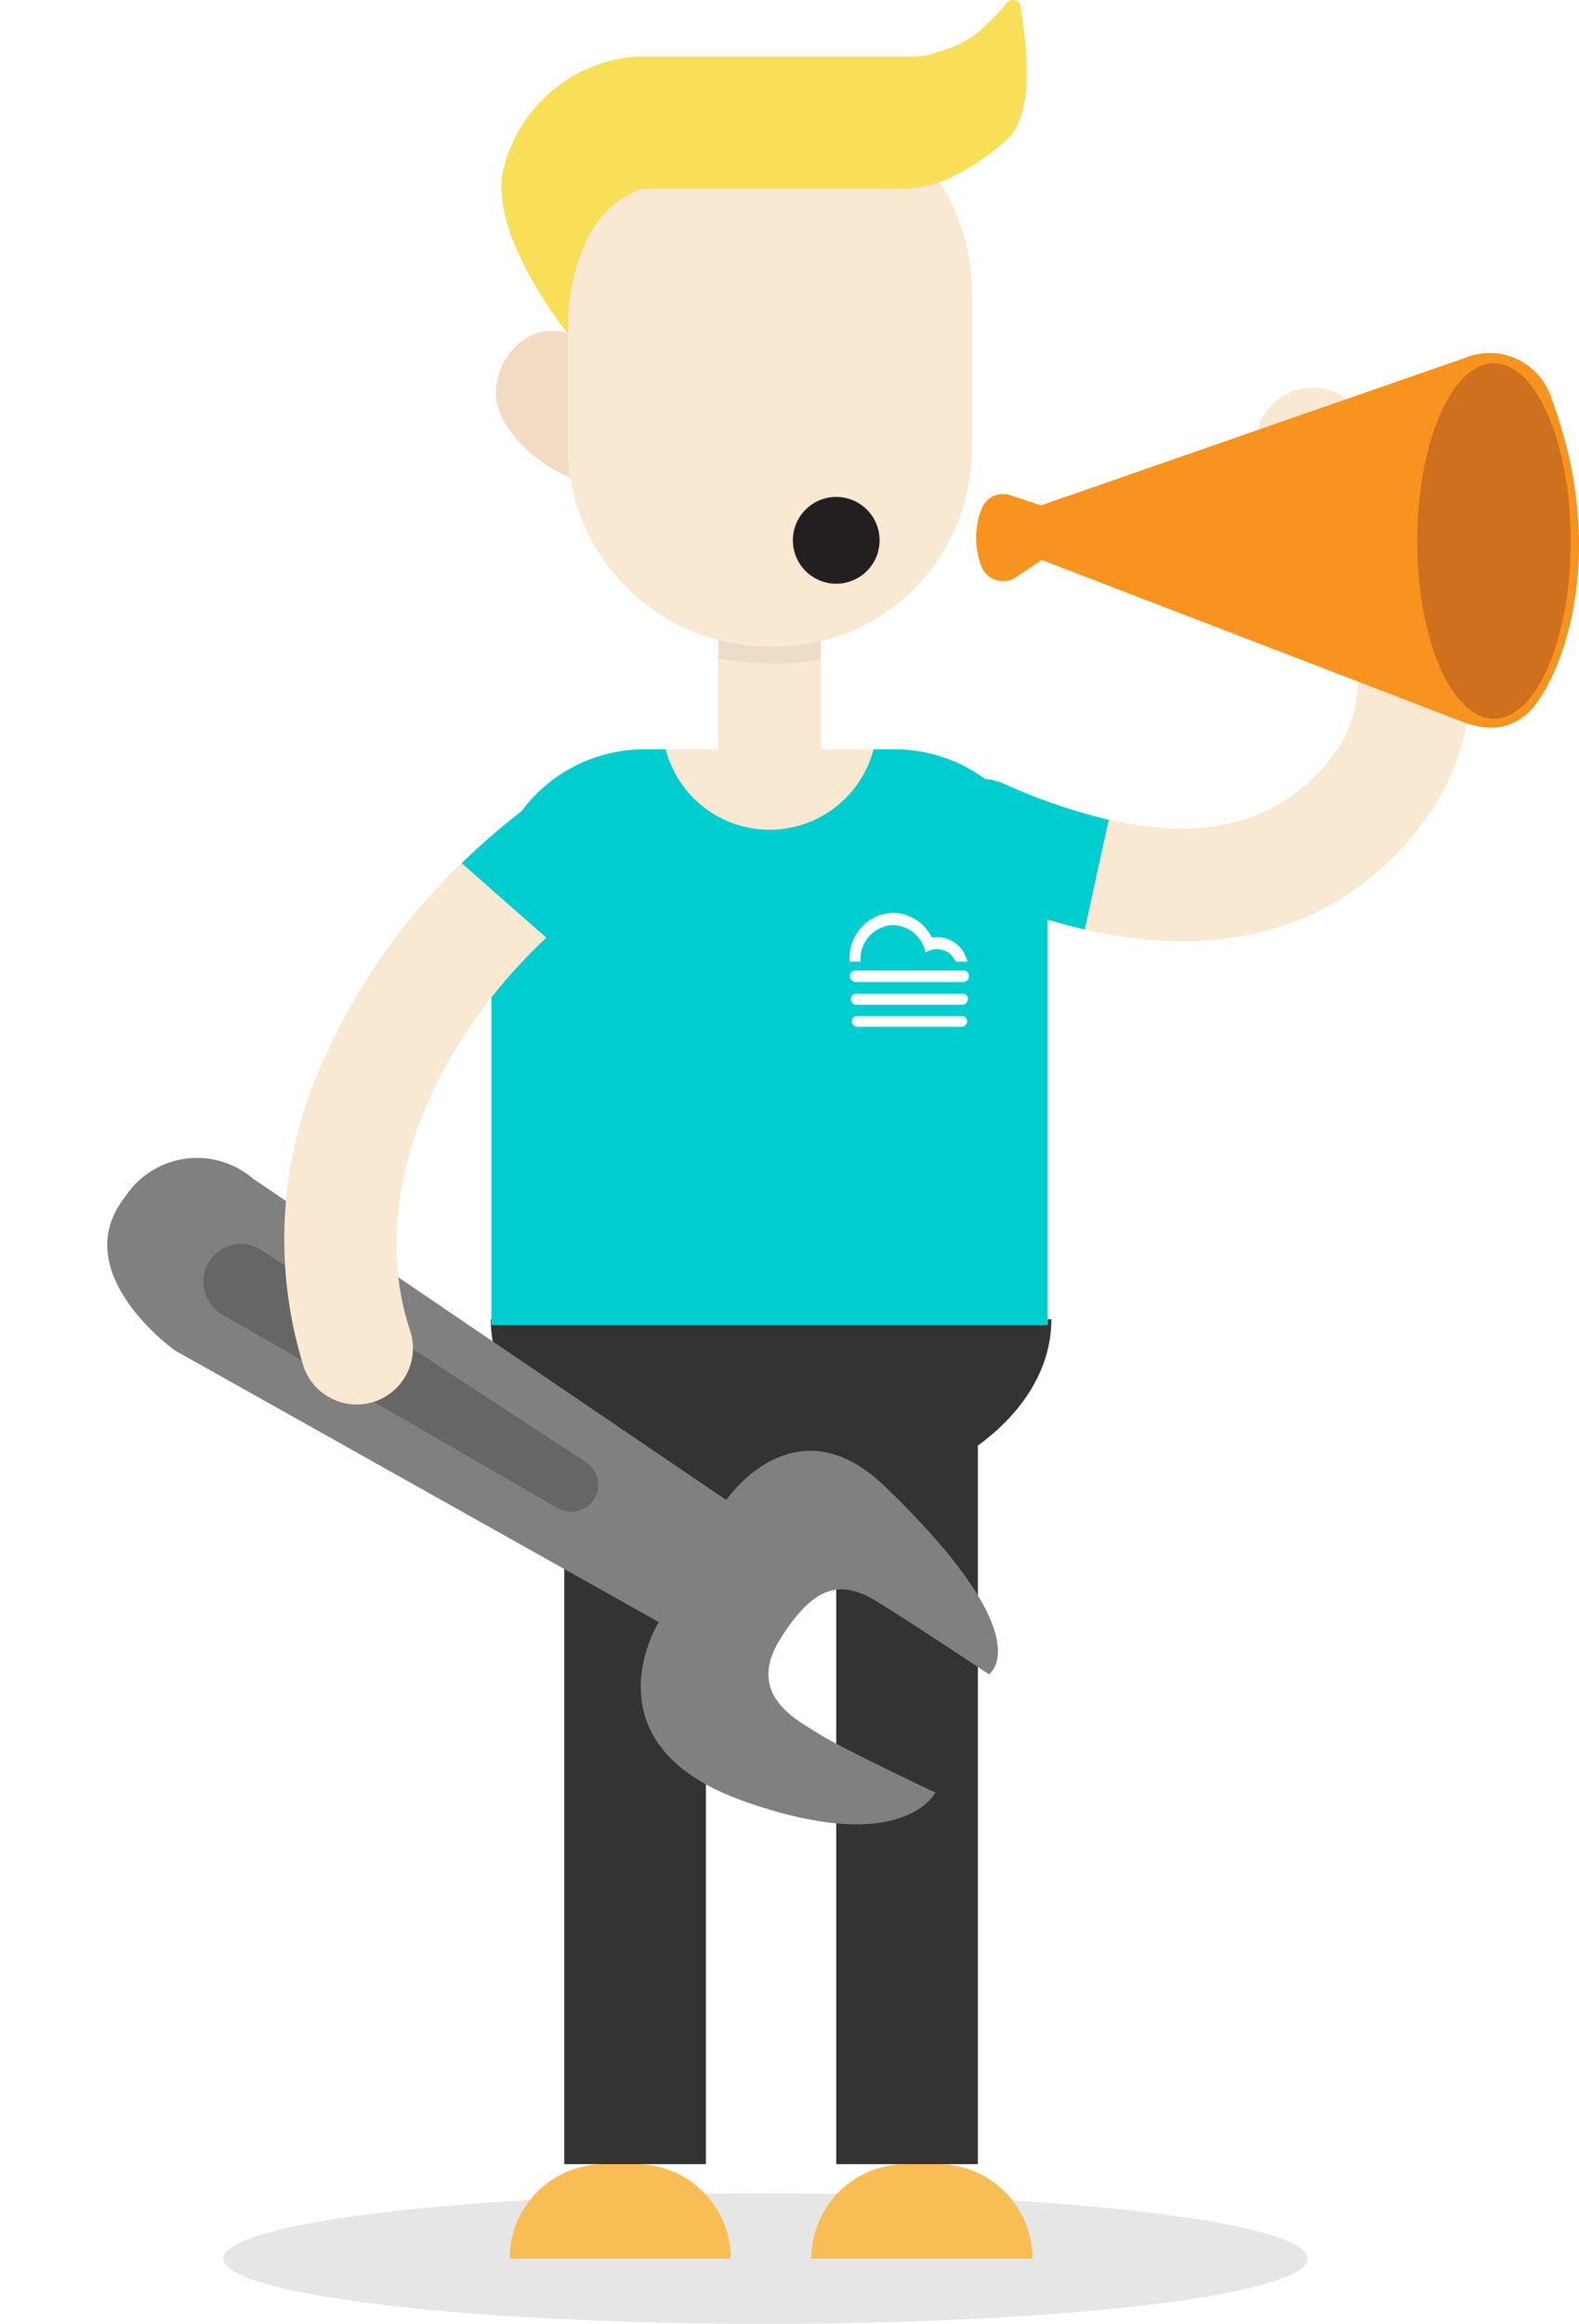<svg xmlns="http://www.w3.org/2000/svg" width="79.457" height="116.861" viewBox="0 0 79.457 116.861">
  <g id="Group_2936" data-name="Group 2936" transform="translate(884.114 -596.357)">
    <g id="Group_2636" data-name="Group 2636" transform="translate(-872.872 596.357)">
      <ellipse id="Ellipse_361" data-name="Ellipse 361" cx="27.281" cy="3.281" rx="27.281" ry="3.281" transform="translate(0 110.298)" opacity="0.1"/>
      <path id="Path_3374" data-name="Path 3374" d="M-819.841,797.724c7.79,0,14.106-4.213,14.106-9.409h-28.212C-833.947,793.512-827.632,797.724-819.841,797.724Z" transform="translate(847.4 -721.972)" fill="#333"/>
      <path id="Rectangle_1623" data-name="Rectangle 1623" d="M4.752,0H6.377a4.752,4.752,0,0,1,4.752,4.752v0a0,0,0,0,1,0,0H0a0,0,0,0,1,0,0v0A4.752,4.752,0,0,1,4.752,0Z" transform="translate(14.404 108.827)" fill="#f9bd55"/>
      <path id="Rectangle_1624" data-name="Rectangle 1624" d="M4.752,0H6.377a4.752,4.752,0,0,1,4.752,4.752v0a0,0,0,0,1,0,0H0a0,0,0,0,1,0,0v0A4.752,4.752,0,0,1,4.752,0Z" transform="translate(29.585 108.827)" fill="#f9bd55"/>
      <g id="Group_2633" data-name="Group 2633" transform="translate(17.152 72.468)">
        <path id="Path_3375" data-name="Path 3375" d="M-823.245,806.039V842.4h7.128V806.039Z" transform="translate(823.245 -806.039)" fill="#333"/>
        <path id="Path_3376" data-name="Path 3376" d="M-783.645,806.039V842.4h7.128V806.039Z" transform="translate(797.331 -806.039)" fill="#333"/>
      </g>
      <g id="Group_2634" data-name="Group 2634" transform="translate(35.292 19.492)">
        <path id="Path_3377" data-name="Path 3377" d="M-766.77,709.931a2.834,2.834,0,0,0-3.673,1.278h0a2.833,2.833,0,0,0,1.379,3.891,34.817,34.817,0,0,0,6.362,2.16l1.206-5.519A28.941,28.941,0,0,1-766.77,709.931Z" transform="translate(770.759 -690.009)" fill="#00cdd0"/>
        <path id="Path_3378" data-name="Path 3378" d="M-733.749,653.872a2.824,2.824,0,0,0-4.071-.45h0a2.824,2.824,0,0,0-.44,3.859c7.147,9.46,4,13.175,2.912,14.453-2.477,2.919-6.125,3.836-10.89,2.753l-1.206,5.519c8.427,1.907,13.484-1.164,16.41-4.613C-726.287,669.8-727.2,662.565-733.749,653.872Z" transform="translate(755.502 -652.756)" fill="#f9e8d2"/>
      </g>
      <path id="Path_3379" data-name="Path 3379" d="M-829.238,644.776c-1.985-1.025-3.965.825-3.965,2.859s3.029,4.506,5.063,4.506Z" transform="translate(846.913 -627.851)" fill="#f2dbc2"/>
      <rect id="Rectangle_1625" data-name="Rectangle 1625" width="5.169" height="13.414" transform="translate(24.9 27.313)" fill="#f9e8d2"/>
      <path id="Path_3380" data-name="Path 3380" d="M-795.657,677.839h-5.169v4.943a12.809,12.809,0,0,0,2.584.265h.279a12.485,12.485,0,0,0,2.3-.214Z" transform="translate(825.726 -649.678)" opacity="0.05"/>
      <path id="Rectangle_1626" data-name="Rectangle 1626" d="M10.174,0h0A10.174,10.174,0,0,1,20.349,10.174v7.92a9.926,9.926,0,0,1-9.926,9.926h-.249A10.174,10.174,0,0,1,0,17.846V10.174A10.174,10.174,0,0,1,10.174,0Z" transform="translate(17.31 4.499)" fill="#f9e8d2"/>
      <circle id="Ellipse_362" data-name="Ellipse 362" cx="2.182" cy="2.182" r="2.182" transform="translate(28.656 24.989)" fill="#231f20" style="mix-blend-mode: overlay;isolation: isolate"/>
      <path id="Path_3381" data-name="Path 3381" d="M-829.012,613.17s-3.844-4.693-3.324-8.079a7.458,7.458,0,0,1,6.742-5.893h13.943a3.086,3.086,0,0,0,1.181-.216,5.689,5.689,0,0,0,1.9-.868,11.864,11.864,0,0,0,1.613-1.611.4.4,0,0,1,.711.206c.236,1.721.792,5.3-.721,6.684a11.619,11.619,0,0,1-2.771,1.87,5.806,5.806,0,0,1-2.533.582h-13.036a4.9,4.9,0,0,0-2.851,2.734A9.922,9.922,0,0,0-829.012,613.17Z" transform="translate(846.377 -596.357)" fill="#f9de58"/>
      <path id="Rectangle_1627" data-name="Rectangle 1627" d="M9,0h9.987a9,9,0,0,1,9,9V28.946a0,0,0,0,1,0,0H0a0,0,0,0,1,0,0V9A9,9,0,0,1,9,0Z" transform="translate(13.491 37.68)" fill="#f9e8d2"/>
      <path id="Path_3382" data-name="Path 3382" d="M-813.545,705.381h-1.067a5.41,5.41,0,0,1-5.232,4.046,5.41,5.41,0,0,1-5.232-4.046h-1.067a7.7,7.7,0,0,0-7.7,7.695v21.251h27.987V713.076A7.7,7.7,0,0,0-813.545,705.381Z" transform="translate(847.329 -667.701)" fill="#00cdd0"/>
      <path id="Path_3388" data-name="Path 3388" d="M-491.954-1314.959l-7.533,27.8a4.322,4.322,0,0,0,2.954,5.76c4.579,1.625,6.5-4.874,6.5-4.874l4.989-27.473s7.032,1.622,7.122-6.942-3.545-9.01-3.545-9.01-.591,5.318-.886,6.5-.591,4.136-3.841,3.4-3.84-1.984-3.4-3.988,1.625-6.522,1.625-6.522-2.56-2.027-7.238,8.038C-497.862-1316.555-491.954-1314.959-491.954-1314.959Z" transform="translate(-1378.179 112.472) rotate(109)" fill="gray"/>
      <path id="Path_3389" data-name="Path 3389" d="M-492.242-1263.909l4.768-18.907a1.356,1.356,0,0,1,1.647-.983,1.36,1.36,0,0,1,1,1.573l-3.714,19.142a1.9,1.9,0,0,1-2.224,1.5,1.9,1.9,0,0,1-1.5-2.223C-492.259-1263.839-492.25-1263.878-492.242-1263.909Z" transform="translate(-1353.386 116.801) rotate(109)" fill="#666"/>
      <path id="Path_3390" data-name="Path 3390" d="M-861.938,731.6a21.527,21.527,0,0,0-1.132,15.66,2.826,2.826,0,0,0,4.038,1.564h0a2.834,2.834,0,0,0,1.319-3.384c-2.084-6.29.706-13.949,6.866-19.745l-4.271-3.743A31.034,31.034,0,0,0-861.938,731.6Z" transform="translate(867.103 -678.548)" fill="#f9e8d2"/>
      <path id="Path_3391" data-name="Path 3391" d="M-828.879,709.83h0a2.826,2.826,0,0,0-4.025-1.013,35.94,35.94,0,0,0-5.286,4.239l4.271,3.743a30.458,30.458,0,0,1,4.128-3.258A2.82,2.82,0,0,0-828.879,709.83Z" transform="translate(850.177 -669.648)" fill="#00cdd0"/>
      <g id="Group_2638" data-name="Group 2638" transform="translate(31.511 45.896)">
        <g id="Group_2626" data-name="Group 2626" transform="translate(0.112 5.198)">
          <path id="Path_3362" data-name="Path 3362" d="M-535.1-1293.708h-5.291a.254.254,0,0,0-.253.271.279.279,0,0,0,.273.269h5.25a.279.279,0,0,0,.273-.269A.255.255,0,0,0-535.1-1293.708Z" transform="translate(540.646 1293.708)" fill="#fff"/>
        </g>
        <g id="Group_2627" data-name="Group 2627" transform="translate(0.065 4.072)">
          <path id="Path_3363" data-name="Path 3363" d="M-535.113-1296.119h-5.377a.261.261,0,0,0-.257.28.286.286,0,0,0,.278.277h5.334a.286.286,0,0,0,.278-.277A.261.261,0,0,0-535.113-1296.119Z" transform="translate(540.746 1296.119)" fill="#fff"/>
        </g>
        <g id="Group_2628" data-name="Group 2628" transform="translate(0.017 2.909)">
          <path id="Path_3364" data-name="Path 3364" d="M-540.567-1298.033h5.421a.293.293,0,0,0,.283-.286.268.268,0,0,0-.261-.289h-5.465a.267.267,0,0,0-.261.289A.293.293,0,0,0-540.567-1298.033Z" transform="translate(540.85 1298.609)" fill="#fff"/>
        </g>
        <g id="Group_2629" data-name="Group 2629" transform="translate(0 0)">
          <path id="Path_3365" data-name="Path 3365" d="M-540.333-1302.377c0-.006,0-.012,0-.018a1.7,1.7,0,0,1,1.636-1.817,1.71,1.71,0,0,1,1.63,1.384,1.039,1.039,0,0,1,.534-.175v0c.02,0,.039,0,.059,0a.991.991,0,0,1,.836.469,1.169,1.169,0,0,1,.091.162h.584a1.561,1.561,0,0,0-1.5-1.235,1.48,1.48,0,0,0-.281.028,2.221,2.221,0,0,0-1.96-1.251,2.264,2.264,0,0,0-2.179,2.44v.018Z" transform="translate(540.886 1304.835)" fill="#fff"/>
        </g>
      </g>
    </g>
    <path id="Path_3385" data-name="Path 3385" d="M-823.691,776.018" transform="translate(-32.184 -117.568)" fill="#a0694a"/>
    <path id="Path_3386" data-name="Path 3386" d="M-823.691,777.9" transform="translate(-32.184 -118.801)" fill="#a0694a"/>
    <path id="Path_3387" data-name="Path 3387" d="M-762.974,655.557a3.98,3.98,0,0,0-.047,2.9,1.165,1.165,0,0,0,1.75.592l1.3-.869,20.775,7.983c1.323.559,2.479.7,3.6-.2,1.38-1.115,4.441-7.387,1.285-15.891a3.273,3.273,0,0,0-4.41-2.035l-21.29,7.4-1.53-.51A1.158,1.158,0,0,0-762.974,655.557Z" transform="translate(-71.723 -33.665)" fill="#f7931e"/>
    <ellipse id="Ellipse_363" data-name="Ellipse 363" cx="3.86" cy="8.937" rx="3.86" ry="8.937" transform="translate(-812.796 614.627)" fill="#ce701e"/>
  </g>
</svg>
